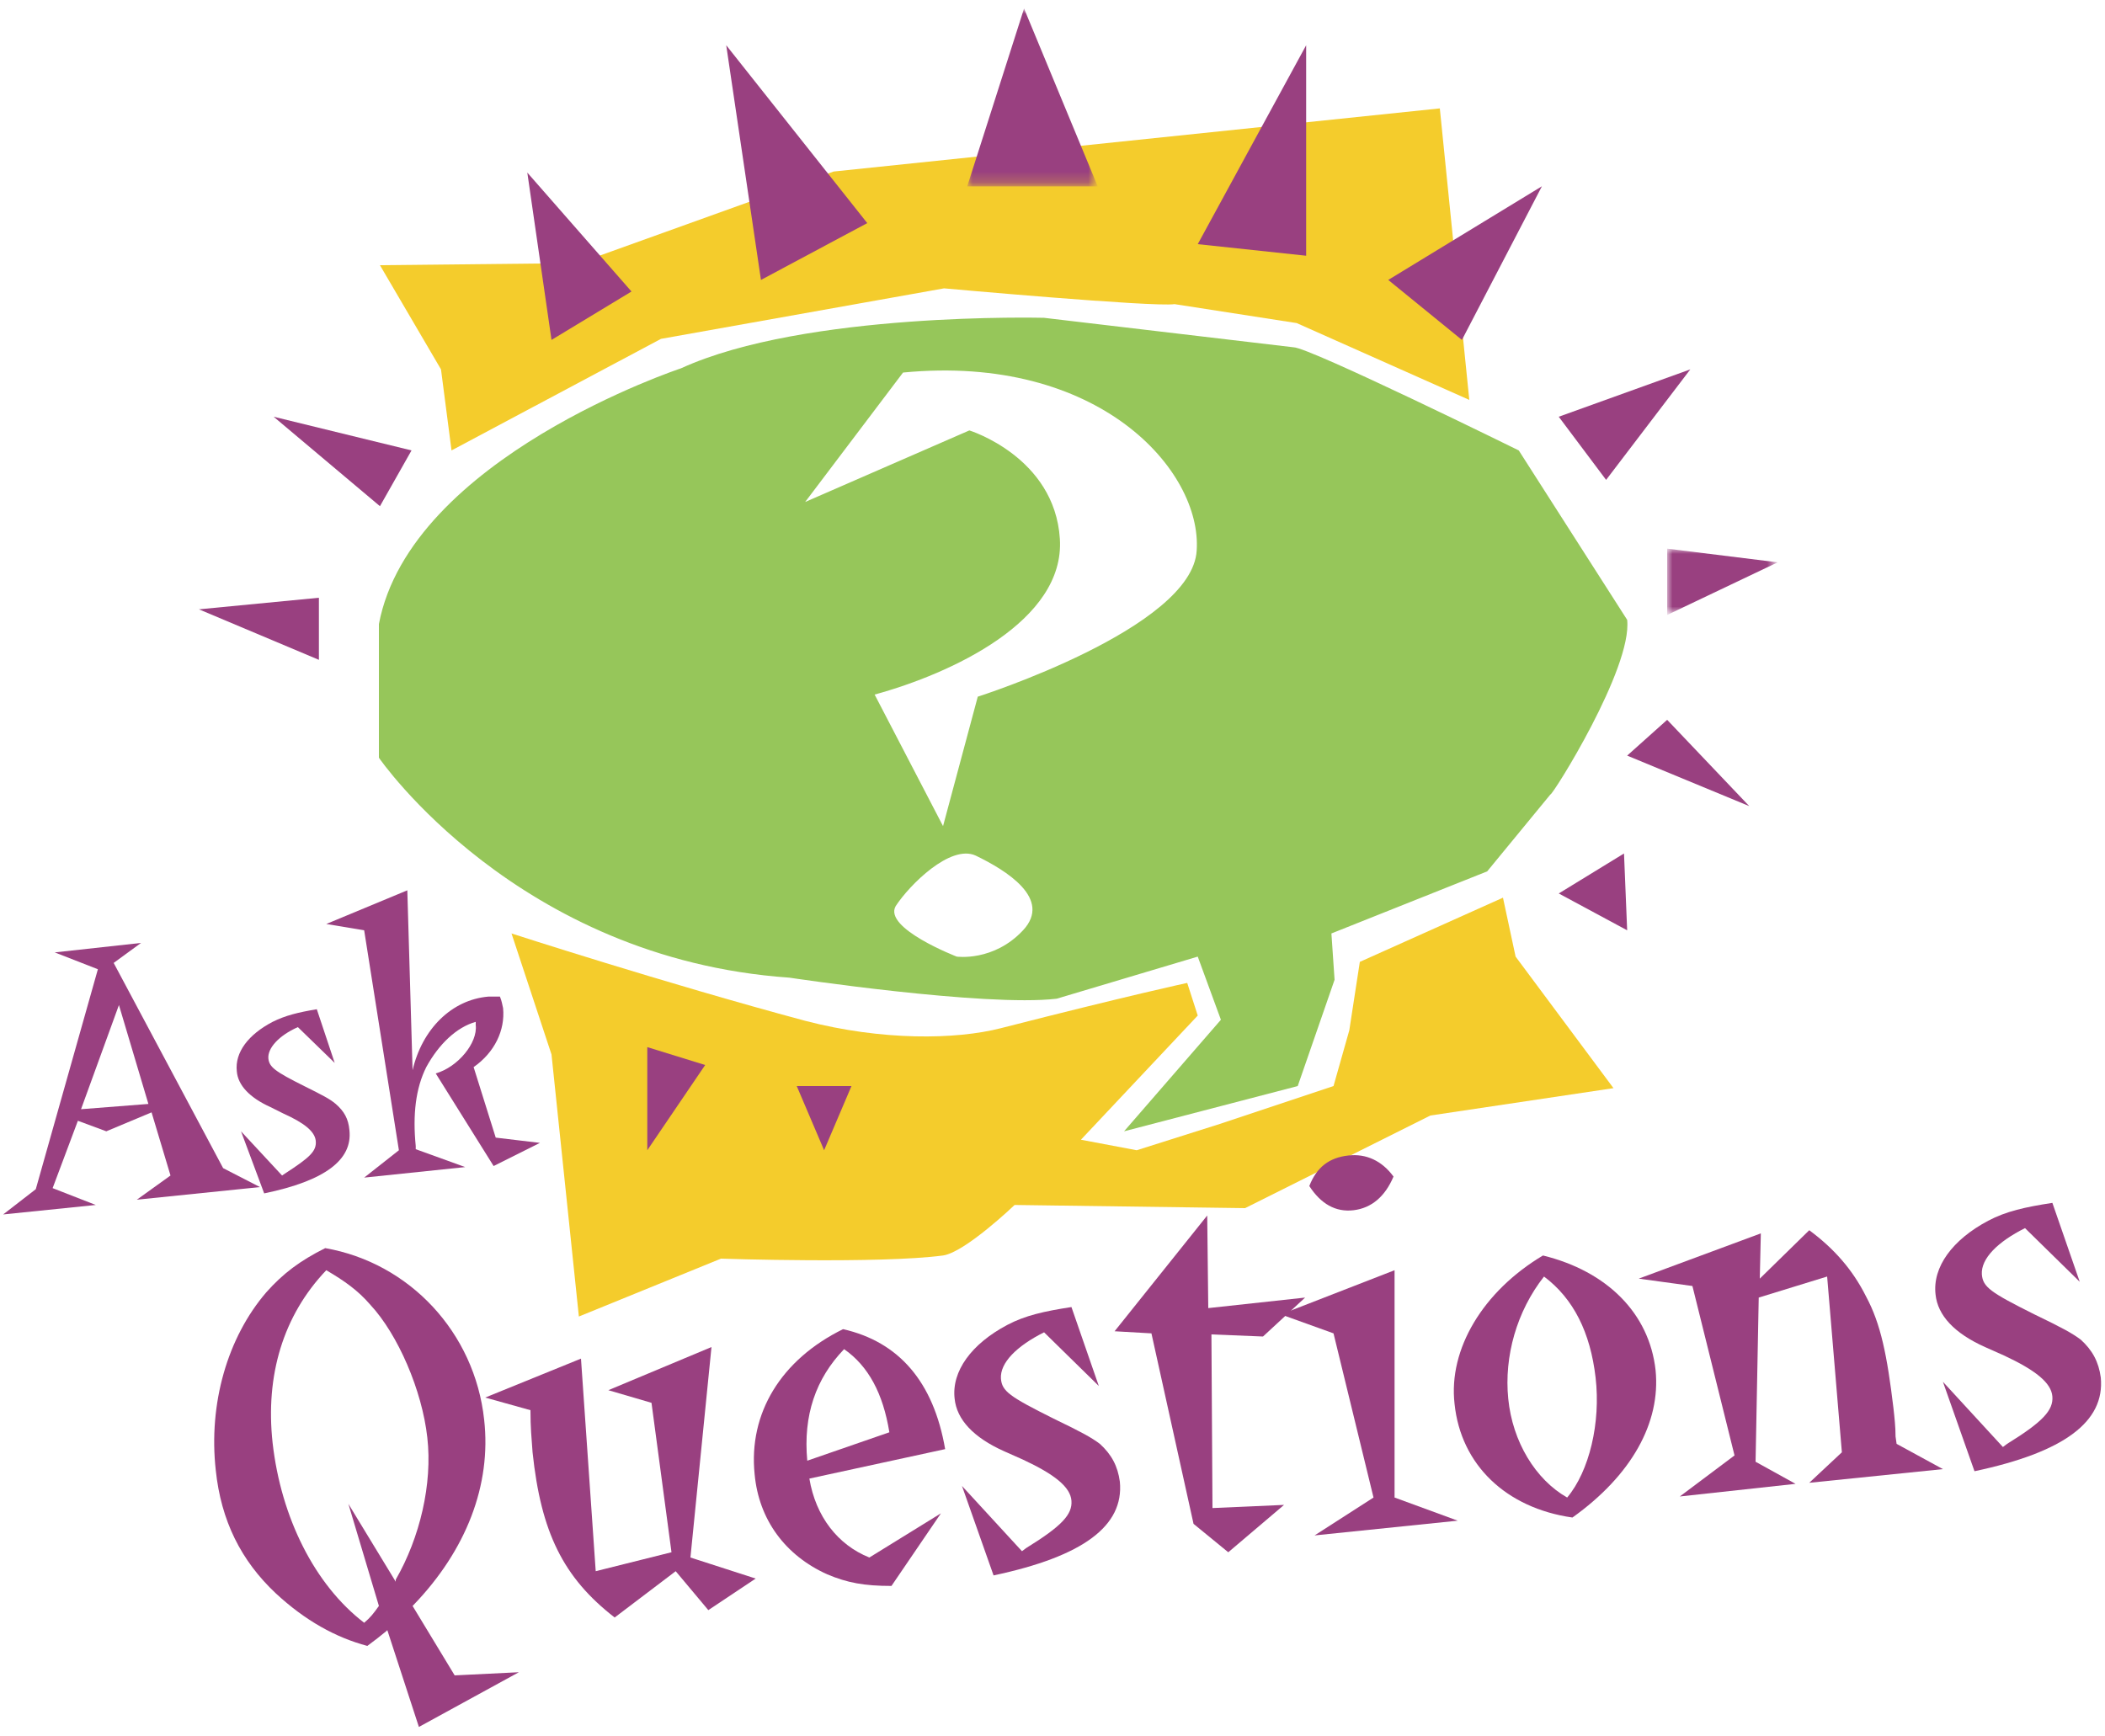 <?xml version="1.0" encoding="utf-8"?>
<!-- Generator: Adobe Illustrator 21.0.2, SVG Export Plug-In . SVG Version: 6.00 Build 0)  -->
<svg version="1.1" id="Layer_1" xmlns="http://www.w3.org/2000/svg" xmlns:xlink="http://www.w3.org/1999/xlink" x="0px" y="0px"
	 width="200px" height="165px" viewBox="0 0 200 165" style="enable-background:new 0 0 200 165;" xml:space="preserve">
<style type="text/css">
	.st0{fill:#96C65A;}
	.st1{fill:#F4CC2C;}
	.st2{fill:#994080;}
	.st3{filter:url(#Adobe_OpacityMaskFilter);}
	.st4{fill:#FFFFFF;}
	.st5{mask:url(#b);fill:#994080;}
	.st6{filter:url(#Adobe_OpacityMaskFilter_1_);}
	.st7{mask:url(#d);fill:#994080;}
</style>
<g>
	<g transform="translate(23 63)">
		<path class="st0" d="M69.9,3.2l-3.3,12.3L60.1,3c7.3-2,18.1-7,17.6-14.8c-0.5-7.8-8.6-10.3-8.6-10.3l-15.6,6.8l9.3-12.3
			c18.6-1.8,28.4,9.3,27.9,16.9C90.3-3.3,69.9,3.2,69.9,3.2 M74.2,25.4c-2.8,3-6.3,2.5-6.3,2.5s-7-2.7-5.8-4.8
			c1.3-2,5.2-5.9,7.6-4.8C72.6,19.7,77,22.4,74.2,25.4 M131.6-4.1l-10.3-16.1c0,0-19.9-9.8-21.4-9.8l-23.7-2.8
			c0,0-22.7-0.6-34.5,4.8c0,0-25.7,8.5-28.7,24.3V9c0,0,13.1,19.1,39,20.9c0,0,18.6,2.8,25.4,2l13.4-4l2.2,6l-9.2,10.6l16.5-4.3
			l3.5-10.1l-0.3-4.4l14.8-5.9l6-7.3C124.5,12.6,132.1,0.5,131.6-4.1"/>
		<path class="st1" d="M25.6,25.7l3.8,11.5l2.6,24.9l13.5-5.5c0,0,15.1,0.5,21.1-0.3c2.1-0.3,6.8-4.8,6.8-4.8l21.9,0.3l17.6-8.8
			l17.4-2.6L121,27.9l-1.2-5.6l-13.6,6.1l-1,6.5l-1.5,5.3l-10.8,3.6L85,46.3l-5.3-1l11.1-11.8l-1-3.1c0,0-5.6,1.2-17.7,4.3
			c-4.3,1.1-11.3,1.2-18.6-0.7C40.1,30.4,25.6,25.7,25.6,25.7L25.6,25.7z M13.1-37.8l5.8,9.9l1,7.7l19.9-10.6l26.9-4.8
			c0,0,19.9,1.8,21.9,1.5l11.6,1.8l16.4,7.3l-2.8-27.7l-57.6,6l-24.2,8.7L13.1-37.8z"/>
		<polygon class="st2" points="7.3,-6.2 7.3,-0.3 -4.1,-5.1 		"/>
		<polygon class="st2" points="13.1,-14.9 16.1,-20.2 3,-23.4 		"/>
		<polygon class="st2" points="29.4,-30.7 37,-35.3 27.1,-46.6 		"/>
		<polygon class="st2" points="49.3,-36.4 59.4,-41.8 46,-58.7 		"/>
		<g transform="translate(72.897 .41)">
			<defs>
				<filter id="Adobe_OpacityMaskFilter" filterUnits="userSpaceOnUse" x="-4" y="-62.6" width="12.3" height="16.9">
					<feColorMatrix  type="matrix" values="1 0 0 0 0  0 1 0 0 0  0 0 1 0 0  0 0 0 1 0"/>
				</filter>
			</defs>
			<mask maskUnits="userSpaceOnUse" x="-4" y="-62.6" width="12.3" height="16.9" id="b">
				<g class="st3">
					<polygon id="a" class="st4" points="8.4,-62.6 -4,-62.6 -4,-45.7 8.4,-45.7 					"/>
				</g>
			</mask>
			<polygon class="st5" points="-4,-45.7 8.4,-45.7 1.4,-62.6 			"/>
		</g>
		<polygon class="st2" points="90.8,-39.8 101.1,-38.7 101.1,-58.7 		"/>
		<polygon class="st2" points="108.9,-36.4 115.9,-30.7 123.5,-45.3 		"/>
		<polygon class="st2" points="125.1,-23.4 129.6,-17.4 137.6,-27.9 		"/>
		<g transform="translate(138.503 51.434)">
			<defs>
				<filter id="Adobe_OpacityMaskFilter_1_" filterUnits="userSpaceOnUse" x="-3.1" y="-62.3" width="10.6" height="6.3">
					<feColorMatrix  type="matrix" values="1 0 0 0 0  0 1 0 0 0  0 0 1 0 0  0 0 0 1 0"/>
				</filter>
			</defs>
			<mask maskUnits="userSpaceOnUse" x="-3.1" y="-62.3" width="10.6" height="6.3" id="d">
				<g class="st6">
					<polygon id="c" class="st4" points="7.4,-56 7.4,-62.3 -3.1,-62.3 -3.1,-56 					"/>
				</g>
			</mask>
			<polygon class="st7" points="-3.1,-62.3 -3.1,-56 7.4,-61 			"/>
		</g>
		<polygon class="st2" points="131.6,8.8 135.4,5.4 143.2,13.6 		"/>
		<polygon class="st2" points="125.1,21.9 131.3,18.1 131.6,25.4 		"/>
		<polygon class="st2" points="38.5,36.5 44,38.2 38.5,46.3 		"/>
		<polygon class="st2" points="52.7,40.2 57.9,40.2 55.3,46.3 		"/>
	</g>
	<g>
		<path class="st2" d="M3.4,113l5.9-20.9l-4.1-1.6l8.2-0.9l-2.6,1.9L21.2,111l3.5,1.8l-11.7,1.2l3.2-2.3l-1.8-6l-4.3,1.8l-2.7-1
			L5,112.9l4.1,1.6l-8.8,0.9L3.4,113z M11.3,95.5l-3.6,9.9l6.4-0.5L11.3,95.5z"/>
		<path class="st2" d="M22.9,107.5l3.9,4.2l0.3-0.2c2.3-1.5,3-2.1,2.9-3.1c-0.1-0.9-1.1-1.7-3.1-2.6l-1.2-0.6
			c-2-0.9-3.1-2.1-3.2-3.4c-0.2-1.8,1.1-3.5,3.4-4.7c1.2-0.6,2.4-0.9,4.2-1.2l1.7,5.1l-3.5-3.4c-1.8,0.8-2.9,2-2.8,3
			c0.1,0.8,0.6,1.2,3.4,2.6c1.8,0.9,2.4,1.2,3,1.7c0.8,0.7,1.2,1.4,1.3,2.5c0.3,2.8-2.3,4.8-8.1,6L22.9,107.5z"/>
		<path class="st2" d="M37.9,109.3l-3.3-20.9L31,87.8l7.7-3.2l0.5,17.1c0.9-3.9,3.7-6.7,7.2-7c0.4,0,0.7,0,1.1,0
			c0.2,0.5,0.2,0.7,0.3,1.1c0.2,2.1-0.8,4.2-2.8,5.6l2.1,6.7l4.2,0.5l-4.4,2.2l-5.5-8.8c2.1-0.6,4-2.9,3.8-4.6c0-0.1,0-0.2,0-0.3
			c-1.8,0.5-3.5,2.1-4.7,4.3c-1,2-1.3,4.5-1,7.5l0,0.3l4.7,1.7l-9.6,1L37.9,109.3z"/>
	</g>
	<g>
		<path class="st2" d="M36.8,154.9l-0.1,0.1c-0.6,0.5-1,0.8-1.8,1.4c-3-0.8-5.9-2.4-8.7-5c-3.3-3.1-5.2-6.9-5.7-11.7
			c-0.7-6.3,1.1-12.6,4.8-16.9c1.6-1.8,3.2-3,5.6-4.2c8,1.4,14.2,8,15.1,16.3c0.7,6.2-1.7,12.4-6.7,17.6l-0.1,0.1l4,6.6l6.1-0.3
			l-9.5,5.2L36.8,154.9z M37.6,150.1c2.3-4,3.5-9.1,3-13.5c-0.5-4.5-2.8-9.8-5.4-12.6c-1.2-1.4-2.5-2.3-4.2-3.3
			c-4.1,4.3-5.8,10-5.1,16.4c0.8,7.1,4,13.5,8.7,17.1c0.6-0.5,0.9-0.9,1.4-1.6l-2.9-9.7l4.5,7.4L37.6,150.1z"/>
		<path class="st2" d="M55.2,129.1l1.4,20.2l7.2-1.8l-1.9-14.2l-4.1-1.2l9.8-4.1l-2,20l6.2,2l-4.5,3l-3.1-3.7l-5.8,4.4
			c-4.9-3.8-7-8.1-7.8-15.7c-0.1-1.4-0.2-2.3-0.2-4l-4.3-1.2L55.2,129.1z"/>
		<path class="st2" d="M84.7,150.7c-2.6,0-4.2-0.3-6.1-1.1c-4-1.8-6.5-5.2-6.9-9.5c-0.6-5.8,2.5-10.9,8.4-13.8
			c5.3,1.2,8.6,5,9.7,11.4l-12.9,2.8c0.6,3.6,2.7,6.3,5.7,7.5l6.8-4.2L84.7,150.7z M80.2,128.2c-2.7,2.8-3.9,6.3-3.5,10.6l7.8-2.7
			C83.9,132.4,82.5,129.8,80.2,128.2z"/>
		<path class="st2" d="M91.4,141.2l5.7,6.2l0.4-0.3c3.4-2.1,4.4-3.2,4.3-4.5c-0.1-1.3-1.6-2.5-4.6-3.9l-1.8-0.8
			c-2.9-1.3-4.5-3-4.7-5c-0.3-2.6,1.6-5.2,5-7c1.7-0.9,3.5-1.3,6.1-1.7l2.6,7.5l-5.2-5.1c-2.6,1.3-4.2,2.9-4.1,4.4
			c0.1,1.2,0.8,1.7,5,3.8c2.7,1.3,3.6,1.8,4.4,2.4c1.1,1,1.7,2.1,1.9,3.6c0.4,4.2-3.5,7.1-12,8.9L91.4,141.2z"/>
		<path class="st2" d="M114.7,115.5l0.1,8.8l9.2-1L120,127l-4.9-0.2l0.1,16.5l6.8-0.3l-5.3,4.5l-3.3-2.7l-4-18.1l-3.5-0.2
			L114.7,115.5z"/>
		<path class="st2" d="M130.5,142.3l-3.8-15.6l-5-1.8l10.8-4.2l0,21.6l6,2.2l-13.6,1.4L130.5,142.3z M128.1,109.8
			c1.7-0.2,3.2,0.5,4.3,2c-0.8,1.9-2.1,3-3.8,3.2c-1.7,0.2-3.1-0.6-4.2-2.3C125.1,110.9,126.3,110,128.1,109.8z"/>
		<path class="st2" d="M138.2,133.4c-0.6-5.2,2.7-10.7,8.4-14.1c6.1,1.5,10.1,5.5,10.7,10.9c0.5,5-2.3,10-7.9,14
			C143.1,143.3,138.8,139.2,138.2,133.4z M151.6,130.9c-0.5-4.3-2.1-7.5-4.9-9.6c-2.6,3.3-3.8,7.6-3.4,11.6c0.4,4.1,2.6,7.7,5.6,9.4
			C151,139.8,152.1,135.2,151.6,130.9z"/>
		<path class="st2" d="M164.8,138.3l-4-16.1l-5.1-0.7l11.6-4.3l-0.1,4.3l4.7-4.6c2.3,1.7,4.1,3.7,5.4,6.3c1.4,2.6,2,5.6,2.6,10.6
			c0.1,0.9,0.2,1.8,0.2,2.7l0.1,0.7l4.4,2.4l-12.7,1.3l3.1-2.9l-1.4-16.7l-6.5,2l-0.3,15.6l3.8,2.1l-11,1.2L164.8,138.3z"/>
		<path class="st2" d="M184.6,131.3l5.7,6.2l0.4-0.3c3.4-2.1,4.4-3.2,4.3-4.5c-0.1-1.3-1.6-2.5-4.6-3.9l-1.8-0.8
			c-2.9-1.3-4.5-3-4.7-5c-0.3-2.6,1.6-5.2,5-7c1.7-0.9,3.5-1.3,6.1-1.7l2.6,7.5l-5.2-5.1c-2.6,1.3-4.2,2.9-4.1,4.4
			c0.1,1.2,0.8,1.7,5,3.8c2.7,1.3,3.6,1.8,4.4,2.4c1.1,1,1.7,2.1,1.9,3.6c0.4,4.2-3.5,7.1-12,8.9L184.6,131.3z"/>
	</g>
</g>
</svg>
